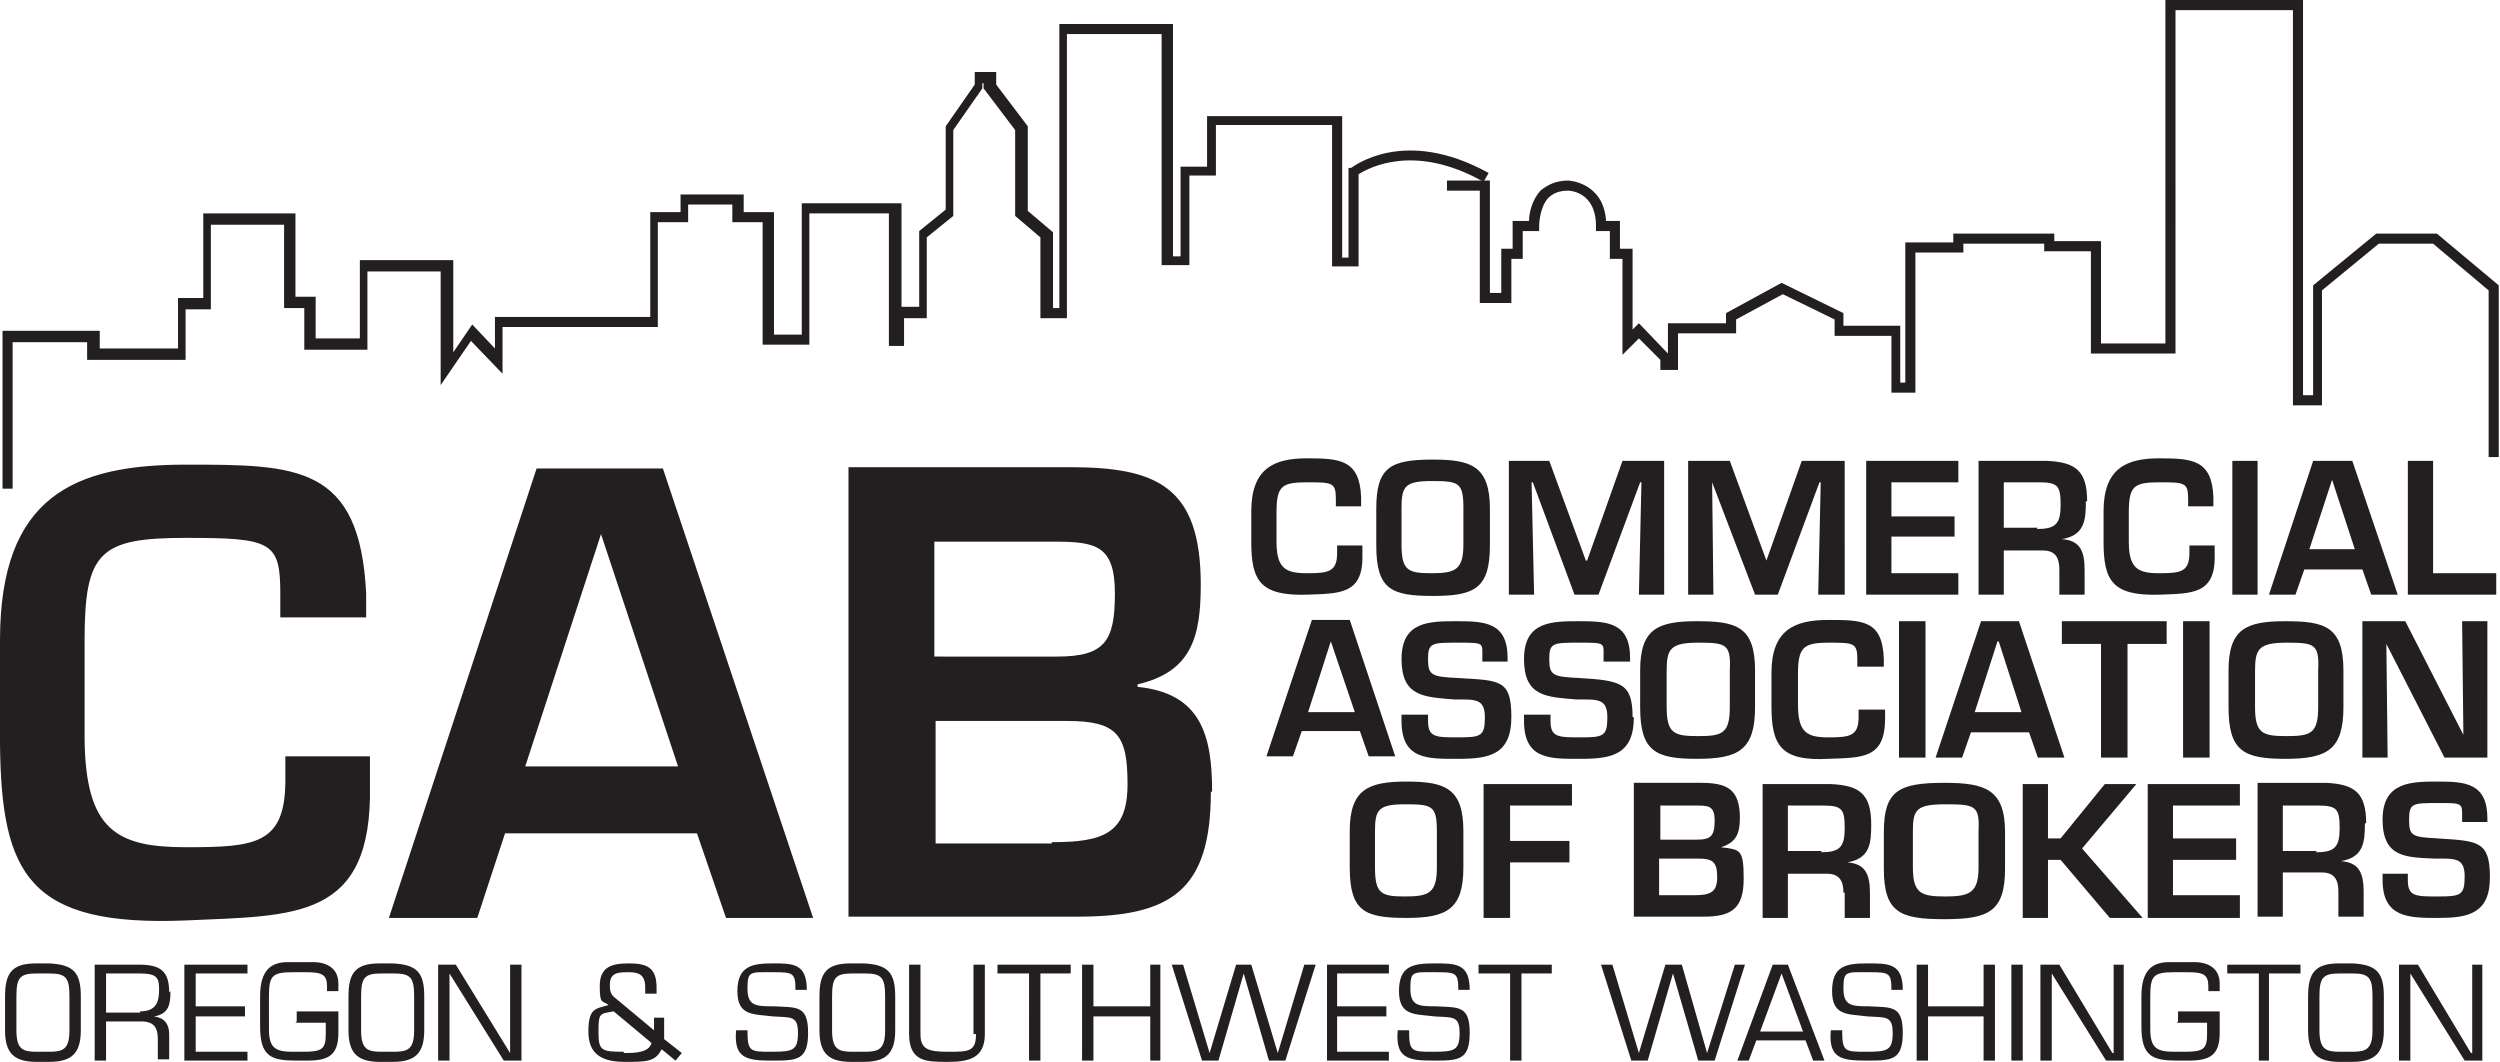 <svg xmlns="http://www.w3.org/2000/svg" id="Layer_1" data-name="Layer 1" version="1.1" viewBox="0 0 198 84.1"><defs><style>.cls-1{fill:#231f20;stroke-width:0}</style></defs><path d="M3.9 76.3h-1C1 76.3.4 77 .4 78.9v2.7c0 1.8.7 2.5 2.5 2.5h1c1.8 0 2.5-.7 2.5-2.5v-2.7c0-1.9-.6-2.5-2.5-2.6m1.6 5.3c0 1.5-.5 1.7-1.6 1.7h-1c-1.1 0-1.6-.2-1.6-1.7v-2.7c0-1.5.3-1.8 1.6-1.8h1c1.3 0 1.6.3 1.6 1.8v2.7zm7.9-3c0-1.7-.7-2.2-2.4-2.2H7.5V84h.9v-3.1h2.8c1 0 1.3.5 1.3 1.4v1.6h.9v-2c0-.8-.4-1.3-1.2-1.4 1.2-.2 1.3-1 1.3-2m-2.4 1.7H8.4v-3.1h2.7c1.4 0 1.5.4 1.5 1.3s-.2 1.7-1.5 1.7m3.5 3.9h5v-.7h-4.1v-2.8h3.9v-.8h-3.9v-2.6h4.1v-.7h-5V84zm8.8-3h2.4v.9c0 1.2-.3 1.4-1.8 1.4h-.8c-1.4 0-1.9-.3-1.9-1.8V79c0-1.7.2-2 1.9-2h1.1c1.2 0 1.6.2 1.6 1.1v.4h.9v-.6c0-1.2-.9-1.7-2-1.7h-2c-1.3 0-2.2.6-2.2 2.7v2.4c0 2.4.9 2.7 2.9 2.7h.8c1.7 0 2.5-.4 2.5-2.2v-1.7h-3.3v.8zm7.7-4.7h-1c-1.9 0-2.5.7-2.5 2.6v2.7c0 1.8.7 2.5 2.5 2.5h1c1.8 0 2.5-.7 2.5-2.5v-2.7c0-1.9-.6-2.5-2.5-2.6m1.7 5.3c0 1.5-.5 1.7-1.6 1.7h-1c-1.1 0-1.6-.2-1.6-1.7v-2.7c0-1.5.3-1.8 1.6-1.8h1c1.3 0 1.6.3 1.6 1.8v2.7zm7.6 1.8-4.3-7h-1.4V84h.9v-6.9l4.3 6.9h1.4v-7.6h-.9v7zm12.2-2.2v-.6h-.8v1l-3-2.5c-.4-.3-.5-.5-.5-1.1 0-1 .7-1 1.5-1s1.3.2 1.3 1.2v.5h.9v-.5c0-1.6-.8-1.9-2.2-1.9s-2.3.3-2.3 1.8.2 1.1.7 1.5c-1 .3-1.6.2-1.6 2.1s1.2 2.4 2.9 2.4 2.4 0 2.9-1l1.1.9.5-.6-1.4-1.1v-1.1m-3.2 2.1c-1.8 0-2-.1-2-1.6s.1-1.4 1.2-1.6l3 2.5c-.2.8-1.4.8-2.2.8m11.9-3.7c-1.4 0-2.1 0-2.1-1.4s.2-1.3 1.9-1.3 1.9 0 1.9 1.4h.9c0-2.1-1.1-2.1-2.7-2.1s-2.8.2-2.8 2.2 1.3 1.8 2.8 2c1.4.1 2-.1 2 1.3s-.4 1.5-2.1 1.5-1.9 0-1.9-1.7h-.9c-.2 2.2.8 2.4 2.8 2.4s2.9 0 2.9-2.2-.9-2-2.7-2.1m7.1-3.4h-1c-1.9 0-2.5.7-2.5 2.6v2.7c0 1.8.7 2.5 2.5 2.5h1c1.8 0 2.5-.7 2.5-2.5v-2.7c0-1.9-.6-2.5-2.5-2.6m1.7 5.3c0 1.5-.5 1.7-1.6 1.7h-1c-1.1 0-1.6-.2-1.6-1.7v-2.7c0-1.5.3-1.8 1.6-1.8h1c1.3 0 1.6.3 1.6 1.8v2.7zm7.2.3c0 1.4-.6 1.4-2.2 1.4s-2.2-.2-2.2-1.4v-5.5H72v5.5c0 2.2 1.4 2.2 3 2.2s3-.2 3-2.2v-5.5h-.9v5.5zm1.7-4.8h2.5V84h.9v-6.9h2.4v-.7H79v.7zm12.1 2.6h-4.5v-3.3h-.9V84h.9v-3.5h4.5V84h.8v-7.6h-.8v3.3zm10.1 3.7-2.1-7h-1.2l-2.1 7-2.1-7h-.9l2.4 7.6h1.3l2-6.9 2 6.9h1.3l2.4-7.6h-.9l-2.1 7zm3.9.6h4.9v-.7h-4.1v-2.8h3.9v-.8h-3.9v-2.6h4.1v-.7h-4.9V84zm8.7-4.3c-1.4 0-2.1 0-2.1-1.4s.2-1.3 1.9-1.3 1.9 0 1.9 1.4h.9c0-2.1-1.1-2.1-2.8-2.1s-2.8.2-2.8 2.2 1.3 1.8 2.8 2c1.4.1 2-.1 2 1.3s-.4 1.5-2.1 1.5-1.9 0-1.9-1.7h-.9c-.2 2.2.8 2.4 2.8 2.4s2.9 0 2.9-2.2-.9-2-2.7-2.1m3.4-2.6h2.5V84h.9v-6.9h2.4v-.7h-5.8v.7zm20.3-.7-2.2 7-2-7h-1.3l-2.1 7-2.1-7h-.9l2.4 7.6h1.3l2-6.9 2 6.9h1.3l2.4-7.6h-.8zm3 0-2.8 7.6h.9l.6-1.6h3.9l.6 1.6h.9l-2.9-7.6h-1.2zm-1 5.3 1.7-4.6 1.7 4.6h-3.4zm8.7-2c-1.4 0-2.1 0-2.1-1.4s.2-1.3 1.9-1.3 1.9 0 1.9 1.4h.9c0-2.1-1.1-2.1-2.8-2.1s-2.8.2-2.8 2.2 1.3 1.8 2.8 2c1.4.1 2-.1 2 1.3s-.4 1.5-2.1 1.5-1.9 0-1.9-1.7h-.9c-.2 2.2.8 2.4 2.8 2.4s2.9 0 2.9-2.2-.9-2-2.7-2.1m9.1 0h-4.4v-3.3h-.9V84h.9v-3.5h4.4V84h.9v-7.6h-.9v3.3zm2.2-3.3h.9V84h-.9zm8.1 7h-.1l-4.2-7h-1.5V84h.9v-6.9l4.3 6.9h1.4v-7.6h-.8v7zm5-2.4h2.4v.9c0 1.2-.3 1.4-1.8 1.4h-.8c-1.4 0-1.9-.3-1.9-1.8V79c0-1.7.2-2 1.9-2h1.1c1.2 0 1.6.2 1.6 1.1v.4h.9v-.6c0-1.2-.9-1.7-2-1.7h-2c-1.3 0-2.2.6-2.2 2.7v2.4c0 2.4.9 2.7 2.9 2.7h.8c1.7 0 2.5-.4 2.5-2.2v-1.7h-3.3v.8zm4-3.9h2.5V84h.8v-6.9h2.5v-.7h-5.8v.7zm9.9-.8h-1c-1.9 0-2.5.7-2.5 2.6v2.7c0 1.8.7 2.5 2.5 2.5h1c1.8 0 2.5-.7 2.5-2.5v-2.7c0-1.9-.6-2.5-2.5-2.6m1.6 5.3c0 1.5-.5 1.7-1.6 1.7h-1c-1.1 0-1.6-.2-1.6-1.7v-2.7c0-1.5.3-1.8 1.6-1.8h1c1.3 0 1.6.3 1.6 1.8v2.7zm7.9 1.8h-.1l-4.2-7H190V84h.9v-6.9l4.3 6.9h1.4v-7.6h-.8v7zm-88-43.4v-.6c-.1-3-1.7-3.1-4.3-3.1s-4.4.8-4.4 4.2v2.4c0 3.1.7 4.3 4.4 4.2 2.6-.1 4.5 0 4.4-3.2v-.7h-2v.6c0 1.5-.7 1.6-2.4 1.6s-2.4-.4-2.4-2.5v-2.3c0-2.1.4-2.4 2.4-2.4s2.3 0 2.3 1.3v.6h2zm5.7-3.6c-3.4 0-4.5.6-4.5 3.9v2.9c0 3.5 1.2 4 4.5 4s4.5-.6 4.5-4v-2.9c0-3.4-1.5-3.9-4.5-3.9m2.4 6.7c0 2-.6 2.3-2.5 2.3s-2.4-.2-2.4-2.3v-2.9c0-1.7.3-2.1 2.4-2.1s2.5.1 2.5 2.1v2.9zm9.8 1.3h-.1l-2.9-7.9h-3.2v10.6h2l-.2-8.9h.1l3.3 8.9h1.9l3.3-8.9h.1l-.2 8.9h2V36.5h-3.3l-2.8 7.9zm14.2 0-2.9-7.9h-3.3v10.6h2l-.1-8.9 3.4 8.9h1.8l3.3-8.9h.1l-.2 8.9h2.1V36.5h-3.4l-2.8 7.9zm15.2-6.2v-1.7h-7.3v10.6h7.3v-1.7h-5.3v-2.9h5v-1.6h-5v-2.7h5.3zm10.2 1.5c0-2.4-.9-3.1-3.2-3.2h-5.4v10.6h2v-3.5h3.1c1 0 1.3.6 1.3 1.5v2h2v-2c0-1.5-.4-2.3-1.8-2.4 1.8-.3 1.9-1.5 1.9-3m-3.8 2.1h-2.7v-3.6h2.8c1.5 0 1.7.3 1.7 1.8s-.4 1.9-1.9 1.9m14-1.9v-.6c-.1-3-1.7-3.1-4.3-3.1s-4.4.8-4.4 4.2v2.4c0 3.1.7 4.3 4.4 4.2 2.6-.1 4.5 0 4.4-3.2v-.7h-2v.6c0 1.5-.7 1.6-2.4 1.6s-2.4-.4-2.4-2.5v-2.3c0-2.1.4-2.4 2.4-2.4s2.3 0 2.3 1.3v.6h2zm1.5-3.5h2v10.6h-2zm6.4 0-3.5 10.6h2.1l.7-2h4.6l.7 2h2.1l-3.6-10.6h-3zm-.3 7 1.8-5.5 1.8 5.5h-3.7zm9.8-7h-2v10.6h7v-1.7h-5v-8.9zm-89.6 21.4h4.6l.7 2h2.1l-3.6-10.8h-3l-3.6 10.8h2.1l.7-2zm2.3-7.1 1.9 5.6h-3.7l1.8-5.6zm14 1.6v-.3c0-2.8-1.8-2.9-4-2.9s-4.4 0-4.4 3 1.8 3 4.2 3.2c1.6 0 2.4-.1 2.4 1.4s-.3 1.6-2.1 1.6-2.4 0-2.4-1.3v-.5H111v.5c0 3.1 2.1 3 4.5 3s4.2-.3 4.2-3.3-.9-2.9-4.2-3.1c-2.1-.1-2.4-.2-2.4-1.5s.3-1.3 2.4-1.3 1.9 0 1.9 1.2v.3h2.1zm9.9 4.4c0-2.7-.9-2.9-4.2-3.1-2.1-.1-2.4-.2-2.4-1.5s.3-1.3 2.4-1.3 1.9 0 1.9 1.2v.3h2.1v-.3c0-2.8-1.8-2.9-4-2.9s-4.4 0-4.4 3 1.8 3 4.2 3.2c1.6 0 2.4-.1 2.4 1.4s-.3 1.6-2.1 1.6-2.4 0-2.4-1.3v-.5h-2.1v.5c0 3.1 2.1 3 4.5 3s4.2-.3 4.2-3.3m.5-3.7V56c0 3.5 1.2 4.1 4.5 4.1s4.6-.7 4.6-4.1v-2.9c0-3.5-1.5-3.9-4.6-3.9s-4.5.6-4.5 3.9m2.1 0c0-1.7.3-2.2 2.5-2.2s2.6.1 2.5 2.2V56c0 2.1-.6 2.3-2.5 2.3s-2.5-.2-2.5-2.3v-2.9zm8.3.3v2.5c0 3.1.7 4.4 4.5 4.2 2.7-.1 4.5 0 4.5-3.2v-.7h-2.1v.6c0 1.5-.7 1.6-2.4 1.6s-2.4-.4-2.4-2.6v-2.4c0-2.1.4-2.5 2.4-2.5s2.3 0 2.3 1.3v.6h2.1v-.6c-.1-3.1-1.7-3.1-4.4-3.1s-4.5.8-4.5 4.2m10.1-4.1h2.1V60h-2.1zm5 10.8.7-2h4.6l.7 2h2.1l-3.6-10.8h-3L153.3 60h2.1zm2.9-9.2 1.8 5.6h-3.7l1.8-5.6zm5 .2h3.1v9h2.1v-9h3.1v-1.8h-8.3V51zm9.6-1.8h2.1V60h-2.1zm3.6 6.8c0 3.5 1.2 4.1 4.5 4.1s4.6-.7 4.6-4.1v-2.9c0-3.5-1.5-3.9-4.6-3.9s-4.5.6-4.5 3.9V56zm2.1-2.9c0-1.7.3-2.2 2.5-2.2s2.6.1 2.5 2.2V56c0 2.1-.6 2.3-2.5 2.3s-2.5-.2-2.5-2.3v-2.9zm11.9-3.9h-3.4V60h2l-.1-9 4.6 9h3.4V49.2h-2l.1 9-4.6-9zm-79.1 23.5c3.2 0 4.5-.7 4.5-4v-2.9c0-3.4-1.5-3.9-4.5-3.9s-4.5.6-4.5 3.9v2.9c0 3.5 1.2 4 4.5 4m-2.5-6.9c0-1.7.3-2.1 2.4-2.1s2.5.1 2.5 2.1v2.9c0 2-.6 2.3-2.5 2.3s-2.4-.2-2.4-2.3v-2.9zm8.6 6.9h2.1v-4.4h4.7v-1.7h-4.7v-2.8h4.9v-1.7h-7v10.6zm20.3-7.9c0-2.3-1-2.8-3.1-2.8h-5.3v10.6h5.5c2.2 0 3.2-.6 3.2-3s-.3-2.3-1.8-2.5c1.3-.4 1.5-1.2 1.5-2.4m-6.4-.9h2.9c1 0 1.5 0 1.5 1.2s-.3 1.5-1.4 1.5h-2.9v-2.7zm2.8 7.1h-2.8V68h3.1c1.2 0 1.5.3 1.5 1.5s-.6 1.4-1.8 1.4m11.9-.2v2h2v-2c0-1.5-.4-2.3-1.8-2.4 1.8-.3 1.9-1.5 1.9-3 0-2.4-.9-3.1-3.2-3.2h-5.4v10.6h2v-3.5h3.1c1 0 1.3.6 1.3 1.5m-1.7-3.3h-2.7v-3.6h2.8c1.5 0 1.7.3 1.7 1.8s-.4 1.9-1.9 1.9M154 62c-3.6 0-4.8.6-4.8 3.9v2.9c0 3.5 1.3 4 4.8 4s4.8-.6 4.8-4v-2.9c0-3.4-1.6-3.9-4.8-3.9m2.7 6.7c0 2-.7 2.3-2.6 2.3s-2.6-.2-2.6-2.3v-2.9c0-1.7.3-2.1 2.6-2.1s2.7.1 2.6 2.1v2.9zm5.5-.6h1l3.9 4.6h2.6l-4.8-5.5 4.3-5.1h-2.5l-3.5 4.3h-1v-4.3h-2v10.6h2v-4.6zm7.9 4.6h7.3v-1.8h-5.3v-2.8h5v-1.7h-5v-2.6h5.3v-1.7h-7.3v10.6zm17.3-7.5c0-2.4-.9-3.1-3.2-3.2h-5.4v10.6h2v-3.5h3.1c1 0 1.3.6 1.3 1.5v2h2v-2c0-1.5-.4-2.3-1.8-2.4 1.8-.3 1.9-1.5 1.9-3m-3.8 2.2h-2.7v-3.6h2.8c1.5 0 1.7.3 1.7 1.8s-.4 1.9-1.9 1.9m9.7-1.1c-2.1-.1-2.3-.2-2.3-1.5s.3-1.3 2.3-1.3 1.9 0 1.9 1.2v.3h2v-.3c0-2.8-1.8-2.9-3.9-2.9s-4.4 0-4.4 3 1.8 3 4.1 3.1c1.6 0 2.4-.1 2.4 1.4s-.3 1.6-2.1 1.6-2.4 0-2.4-1.3v-.5h-2v.5c0 3 2.1 3 4.4 3s4.1-.3 4.1-3.2-.9-2.9-4.2-3.1M29.4 59.9h-6.8v1.9c0 5.1-2.4 5.3-7.9 5.3s-7.9-1.4-8-8.5v-7.9c0-7 1.2-8.1 8-8.1s7.5.3 7.5 4.4v1.9H29V47c-.5-10.2-5.5-10.2-14.3-10.2S0 39.3 0 50.7v8.2c.1 10.4 2.3 14.5 14.7 14 8.7-.4 14.8 0 14.6-10.7v-2.3zm13.1-22.8L30.8 72.7h7L40 66h15.2l2.3 6.7h6.9L52.5 37.1h-10zm-.9 23.6 6-18.4 6.1 18.4H41.5zm54.4 2c0-4.5-.9-7.8-5.9-8.3v-.2c4.3-1 5-3.8 5-7.9 0-7.8-3.5-9.3-10.4-9.3H67.2v35.6h18.1c7.4 0 10.6-2 10.6-9.9M74 42.9h9.5c3.3 0 4.8.3 4.8 4.1s-.8 5-4.6 5H74v-9.1zm9.3 23.9h-9.2v-9.7h10.4c4 0 4.8 1.1 4.8 5s-1.9 4.6-6 4.6" class="cls-1"/><path d="M1 27.1h5.9v1.4h7.8v-4h2v-6.7h5.8v6.6h1.6v3.3h5v-6.2h5.8v9l2.4-3.5 2.5 2.6v-3.7h12.3v-8.3h2.4v-1.4H58v1.4h2.4v9.7h3.7V16.9h6.3v10.5h1.2v-2.2h1.8v-6.4l2.1-1.7v-6.8L77.8 7v-.4h.1V7l2.5 3.3v6.8l2 1.7v6.4h2.1V2.7H92V21h2.2v-7.1h2.1v-4h9.2v11.2h2.1v-7.3c.8-.5 4.4-2.5 9.9.6l.4-.7c-6.7-3.7-10.7-.5-10.9-.4h-.2v7.1h-.5V9.2H95.6v4h-2.1v7.1h-.6V1.9h-9v22.5h-.5v-6l-2-1.7V10l-2.5-3.3v-1h-1.7v1L74.9 10v6.6l-2.1 1.7v6h-1.4v-8.2h-7.9v10.4h-2.2v-9.7h-2.4v-1.4h-5v1.4h-2.4v8.3H39.2v2.5l-1.8-1.9-1.5 2.2v-7.3h-7.4v6.2H25v-3.3h-1.6v-6.6h-7.3v6.7h-2v4H7.9v-1.4H.2v12.5H1V27z" class="cls-1"/><path d="M193.1 18.5h-4.9l-5 4.1v8.7h-.8V0h-10.9v27.2h-5.1v-8.1h-3.7v-.6h-8v.7h-3.8v11.1h-.4v-4.5H146v-1l-4.9-2.4-4.4 2.4v.8h-4.6V28l-2.3-2.4-.5.5v-6.4h-1v-2.2h-1.1c-.2-3.1-3-3.2-3-3.2-.9 0-1.6.3-2.2.8-.7.8-.9 1.8-.9 2.4h-1.3v2.2h-.9v3.5h-.9v-8.9h-3.4v.8h2.6V24h2.5v-3.5h.9v-2.2h1.3v-.4s0-1.4.7-2.2c.4-.4.9-.6 1.6-.6 0 0 2.2 0 2.2 2.8v.4h1.1v2.2h1v7.6l1.3-1.3 1.7 1.7v.8h1.4v-2.9h4.6v-1.1l3.7-2 4.1 2v1.3h4.5v4.5h1.9V20h3.8v-.7h6.4v.6h3.7V28h6.7V.8h9.3v31.3h2.3V23l4.5-3.7h4.3l4.4 3.7v13.2h.8V22.6l-4.9-4.1z" class="cls-1"/></svg>